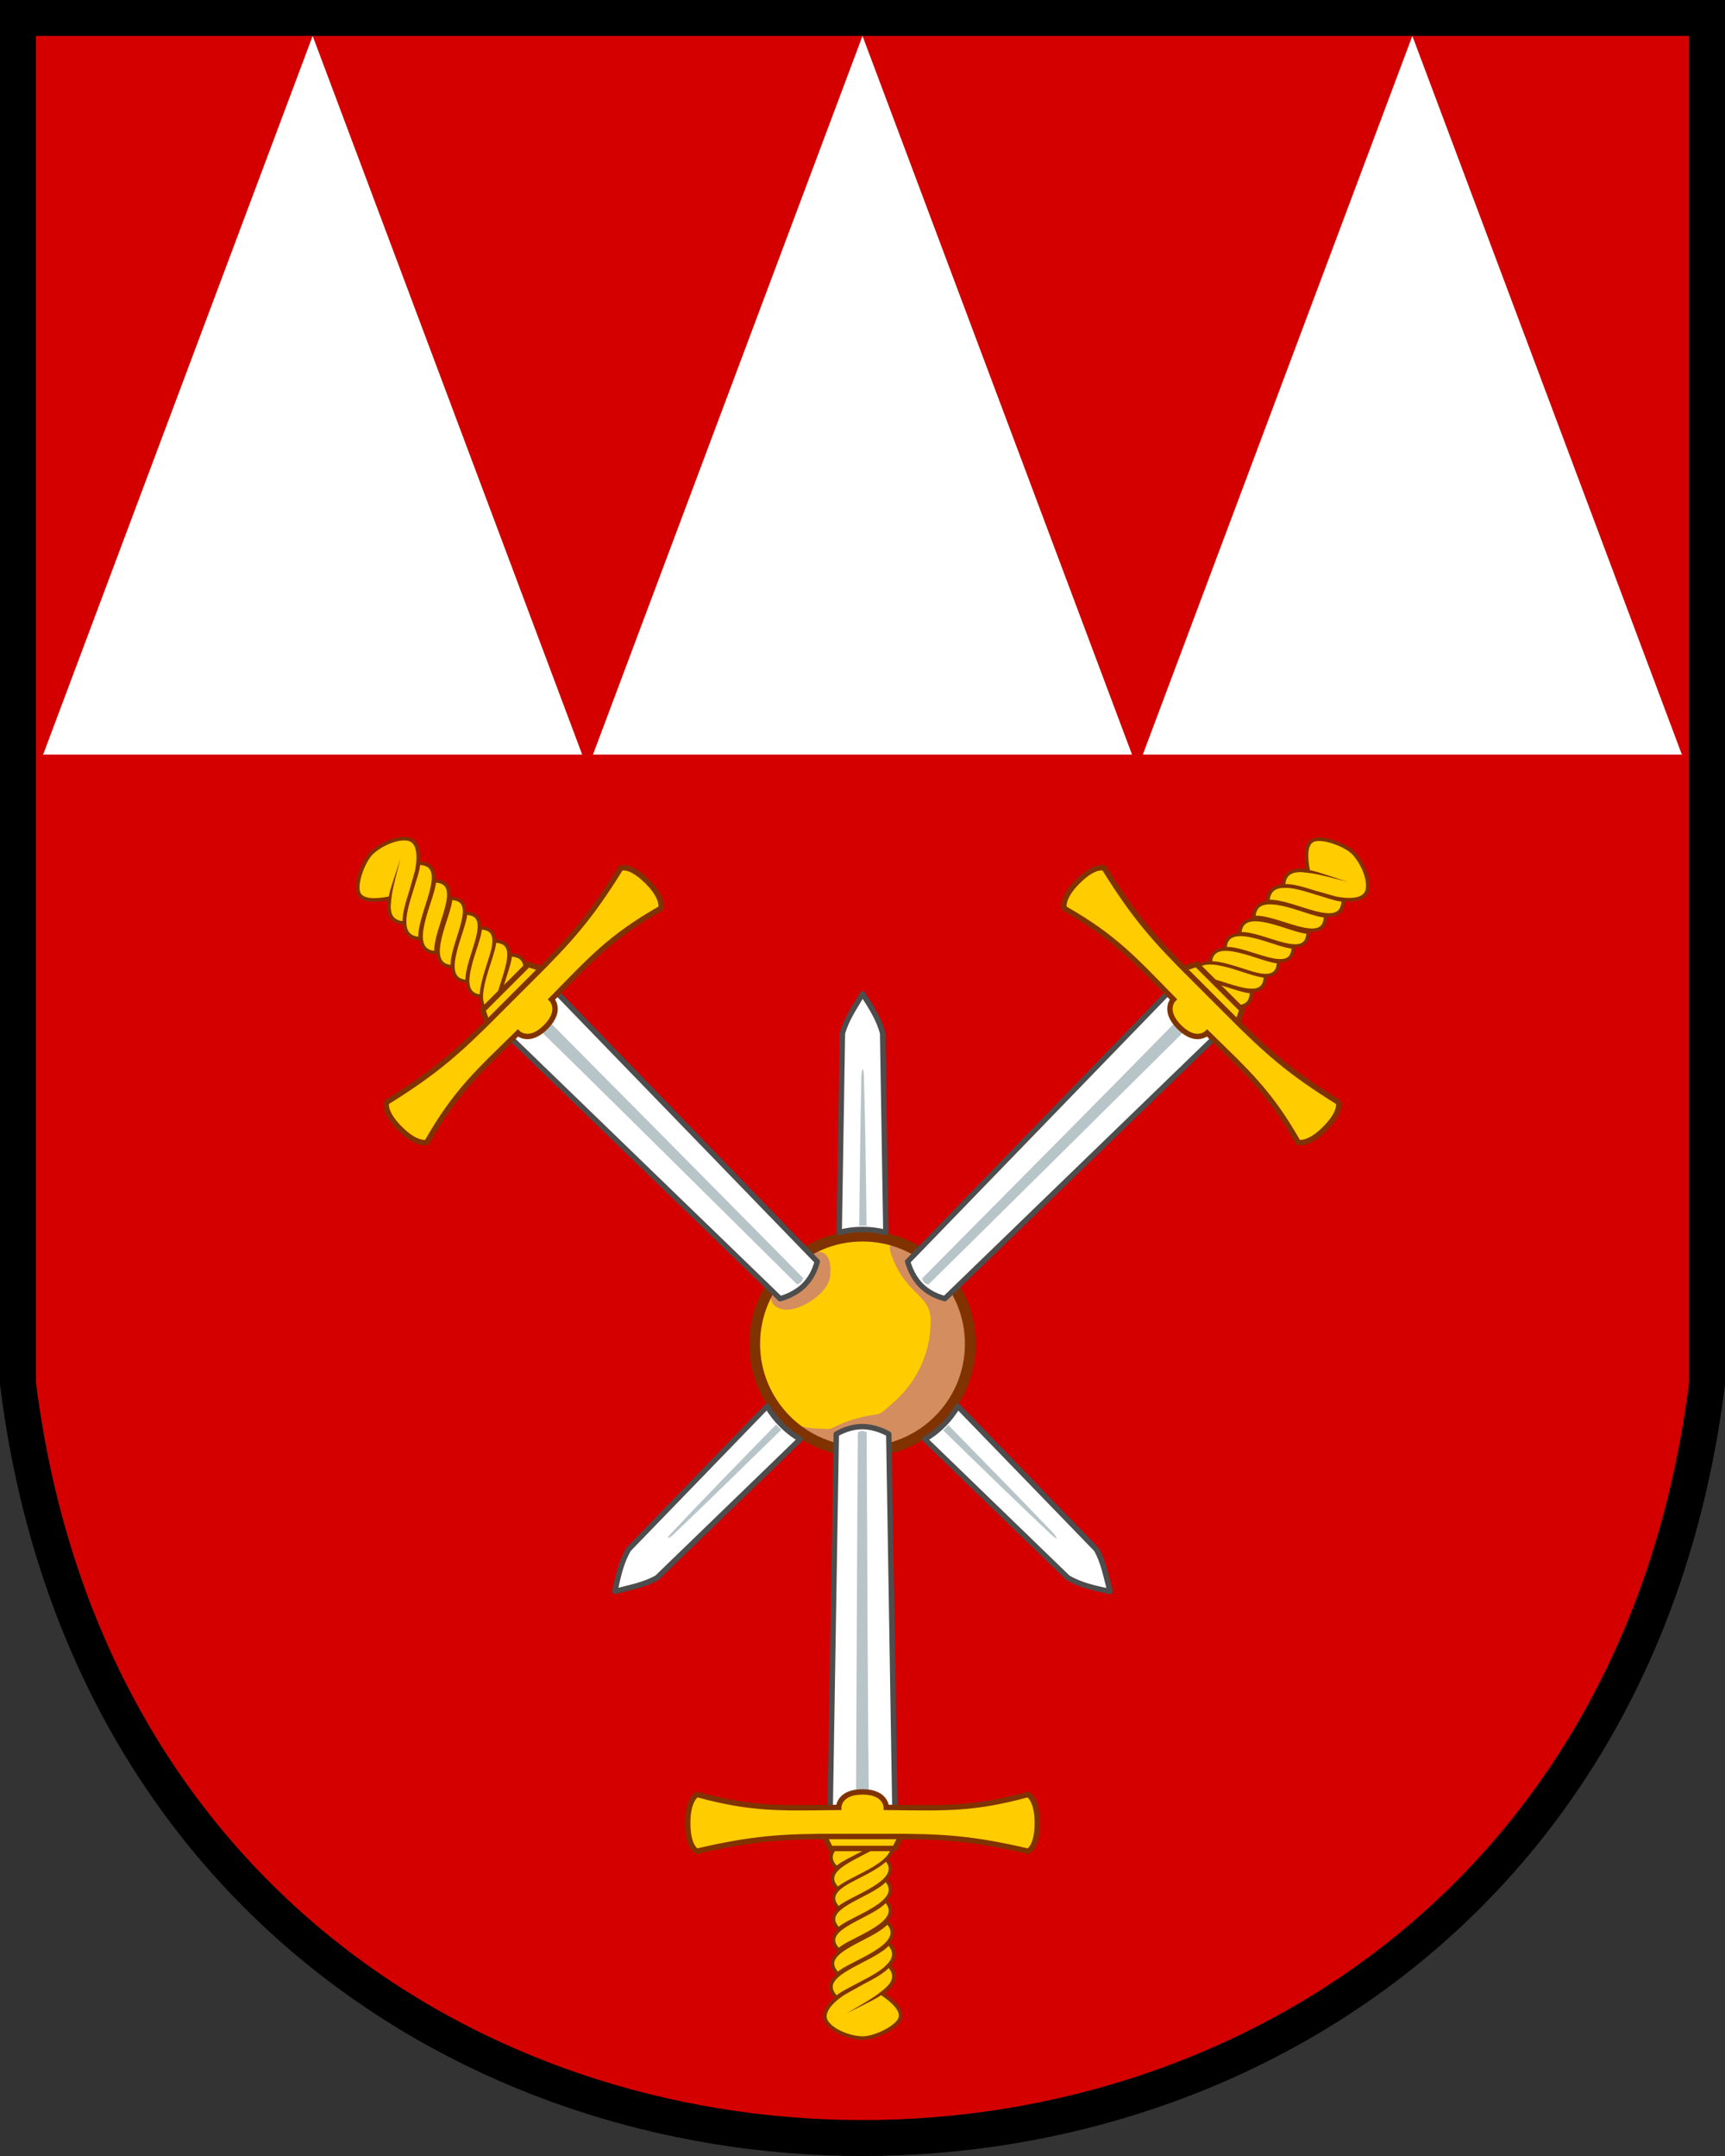 <?xml version="1.0" encoding="UTF-8"?>
<svg width="240" height="300" version="1.1" viewBox="0 0 480 600" xmlns="http://www.w3.org/2000/svg" xmlns:xlink="http://www.w3.org/1999/xlink">
	<rect x="0" y="0" width="480" height="600" fill="#333333" stroke="none"/>
	<path d="m475 5v380c-35 280-435 280-470 0v-380z" fill="#d40000" stroke="#000" stroke-width="10"/>
	<path d="m393 10 75 200h-150zm-153 0 75 200h-150zm-153 0 75 200h-150z" fill="#fff"/>
	<g>
		<circle transform="matrix(0,1,1,0,0,0)" cx="374" cy="240" r="30" fill="#fc0"/>
		<path d="m214.51 360.64c0 1.701 0.57 2.884 2.742 3.608 4.415 1.472 13.16-4.142 13.709-8.875 0.998-8.6-4.276-8.187-9.236-4.834-3.782 2.44-6.331 5.884-7.215 10.102zm33.471-11.579c4.003 11.482 10.997 10.977 10.996 18.545 0 9.34-4.269 17.684-10.961 23.186-1.271 1.044-2.425 2.567-4.061 2.814-4.851 0.732-7.982 1.607-12.627 3.91-0.697 0.345-1.559 0.091-2.35 0.091-3.207-1e-4 -6.393-0.514-9.438-1.523 5.554 5.177 12.864 8.055 20.457 8.055 16.569 0 30-13.431 30-30-1.2e-4 -11.897-9.172-22.907-20.198-27.761-2.887-0.598-2.248 1.262-1.818 2.684z" fill="#d38d5f"/>
		<circle transform="matrix(0,1,1,0,0,0)" cx="374" cy="240" r="30" fill="none" stroke="#803300" stroke-width="3"/>
		<g id="g1344" transform="translate(0,-12)">
			<use transform="matrix(.902 0 0 .902 23.4 63.268)"  xlink:href="#a"/>
			<use transform="matrix(.902 0 0 .902 23.4 74.907)"  xlink:href="#a"/>
			<use transform="translate(-1.3634e-6 36.092)"  xlink:href="#a"/>
			<path id="a" d="m232.78 531.9c-6.671-6.767 9.943-9.9 14.505-15.191 6.579 6.901-11.31 11.827-14.505 15.191z" fill="#fc0" stroke="#803300"/>
			<path transform="scale(2)" d="m120.01 144.28c-1.03 1.786-2.27 3.522-2.803 5.514l-0.449 27.693c1.06-0.274 2.151-0.412 3.246-0.412 1.096 5.8e-4 2.187 0.14 3.248 0.414l-0.449-27.695c-0.503-2.002-1.661-3.756-2.793-5.514zm3.648 61.269c-1.015-0.586-2.417-1.045-3.654-1.045-1.236 2.2e-4 -2.452 0.354-3.652 1.047l-0.854 52.611h9.014z" fill="#fff" stroke="#4d4d4d" stroke-linecap="round" stroke-linejoin="round" stroke-width=".75"/>
			<path d="m238.18 516.22h3.646c-0.401-28.255-0.48-69.499-0.67-105.62 0 0-0.813-0.4-1.219-0.4s-1.219 0.4-1.219 0.4c-0.17 18.842-0.435 79.592-0.539 105.62zm2.953-163.06c-0.143-12.986-0.406-31.261-0.746-41.869-0.166-3.378-0.675-1.032-0.7 0.018-0.238 10.662-0.462 28.949-0.604 41.851 0.683-0.067 1.367-0.077 2.05 3e-5z" fill="#b7c4c8" stroke-width="2.61"/>
			<use transform="matrix(.95 0 0 .95 11.999 32.367)"  xlink:href="#a"/>
			<use transform="matrix(.902 0 0 .902 23.4 69.062)"  xlink:href="#a"/>
			<use transform="matrix(.95 0 0 .95 11.999 56.054)"  xlink:href="#a"/>
			<path d="m234.62 566.77c-3.567 2.4-6.262 5.475-4.588 7.967 1.674 2.493 6.302 4.362 9.964 4.463 3.246 0 8.96-2.662 10.302-5.086 1.341-2.423-1.8-5.224-4.925-7.347 3.079-2.264 4.75-4.855 1.934-7.808-1.527 1.772-4.405 3.302-7.306 4.808z" fill="#fc0" stroke="#803300"/>
			<path d="m235.44 572.39 5.019-2.534c2.911-1.493 4.831-2.353 6.748-4.315 0.957-0.981 1.672-2.051 1.778-3.23 0.106-1.179-0.324-2.409-1.483-3.622l-0.347 0.532c1.062 1.111 1.41 2.094 1.326 3.019-0.083 0.925-0.6 1.559-1.489 2.47-2.86 2.783-6.958 4.921-11.551 7.681z" fill="#803300" stroke-width="1.337"/>
			<path d="m231.09 526.42h17.895l2.048-4.1h-21.991z" fill="#fc0" stroke="#803300" stroke-width="1.5"/>
			<path d="m193.95 527.18c15.643-3.656 24.067-4.154 39.427-4.097h13.248c15.36-0.057 23.784 0.44 39.427 4.097 0 0 2.59-0.911 2.59-7.896 0-6.611-2.59-7.896-2.59-7.896-15.724 4.328-24.02 3.733-39.427 3.598 0 0 0-4.311-6.624-4.311-6.624 0-6.624 4.311-6.624 4.311-15.406 0.135-23.703 0.73-39.427-3.598 0 0-2.59 1.285-2.59 7.896 0 6.984 2.59 7.896 2.59 7.896z" fill="#fc0" stroke="#803300" stroke-width="1.5"/>
		</g>
		<use transform="rotate(135 240 374)" xlink:href="#g1344"/>
		<use transform="rotate(225 240 374)" xlink:href="#g1344"/>
	</g>
</svg>

